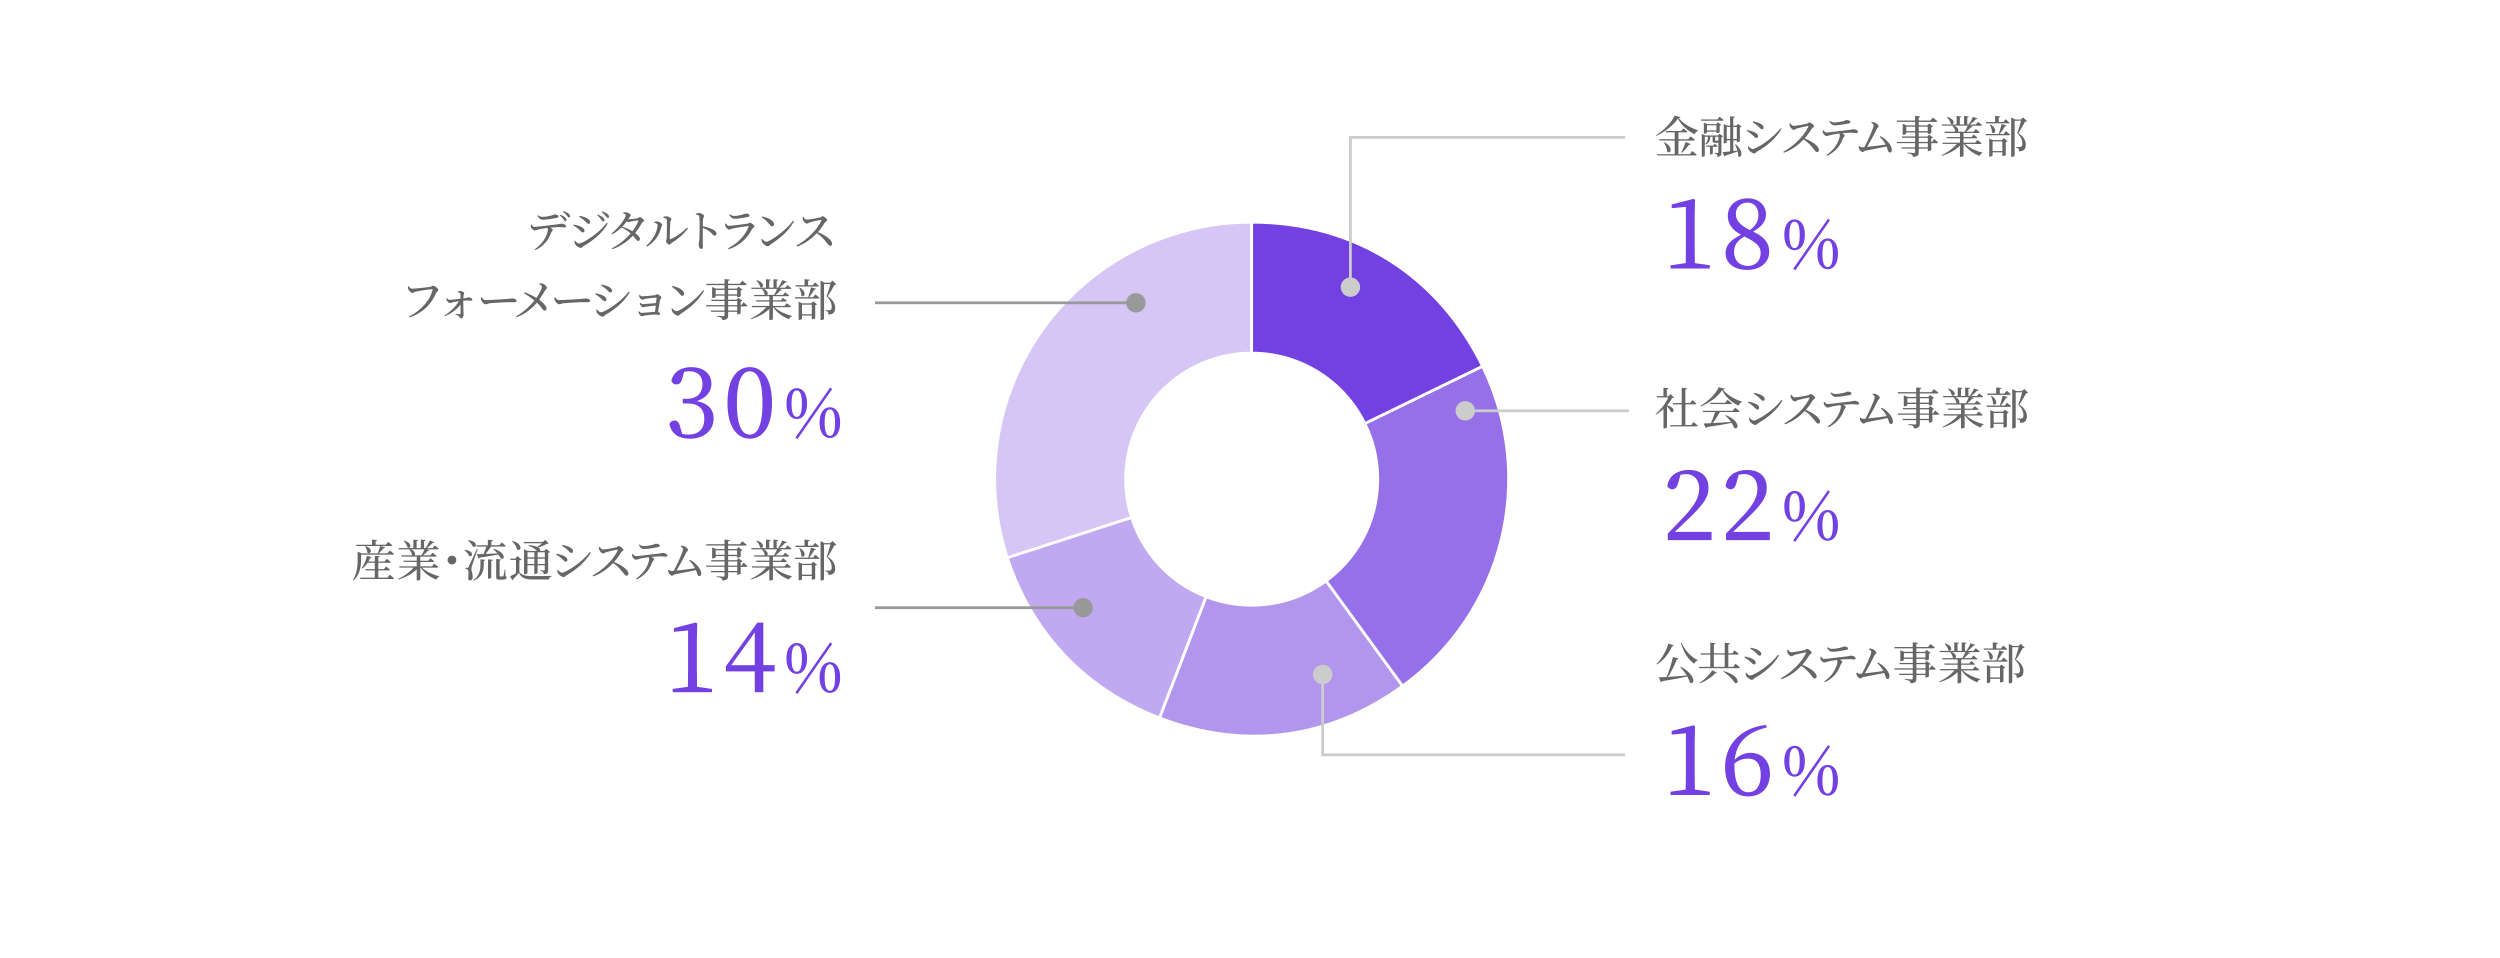 <?xml version="1.0" encoding="UTF-8"?>
<svg id="_レイヤー_2" data-name="レイヤー 2" xmlns="http://www.w3.org/2000/svg" viewBox="0 0 900 345">
  <defs>
    <style>
      .cls-1, .cls-2, .cls-3, .cls-4, .cls-5 {
        stroke: #fff;
      }

      .cls-1, .cls-2, .cls-3, .cls-4, .cls-5, .cls-6, .cls-7 {
        stroke-miterlimit: 10;
      }

      .cls-1, .cls-8 {
        fill: #7341e1;
      }

      .cls-2 {
        fill: #c0a9f1;
      }

      .cls-3 {
        fill: #d5c6f6;
      }

      .cls-4 {
        fill: #b296ee;
      }

      .cls-5 {
        fill: #9670e8;
      }

      .cls-6 {
        stroke: #999;
      }

      .cls-6, .cls-7 {
        fill: none;
      }

      .cls-7 {
        stroke: #ccc;
      }

      .cls-9 {
        fill: #ccc;
      }

      .cls-9, .cls-10, .cls-11, .cls-8, .cls-12 {
        stroke-width: 0px;
      }

      .cls-10 {
        fill: #666;
      }

      .cls-11 {
        fill: #999;
      }

      .cls-12 {
        fill: #fff;
      }
    </style>
  </defs>
  <g id="Object">
    <rect class="cls-12" width="900" height="345"/>
  </g>
  <g id="Text">
    <g>
      <path class="cls-8" d="M615.53,95.49v1.19h-14.14v-1.19l5.46-.77c.03-2.03.07-4.1.07-6.13v-14.14l-5.11.49v-1.33l7.88-2.03.53.39-.14,5.5v11.13c0,2.03.04,4.1.07,6.13l5.39.77Z"/>
      <path class="cls-8" d="M636.92,90.66c0,3.89-3.33,6.51-7.84,6.51s-7.88-2.14-7.88-6.09c0-2.84,1.96-4.8,5.57-6.55-3.33-1.79-4.76-4.1-4.76-6.76,0-3.96,3.18-6.37,7.17-6.37s6.58,2.45,6.58,5.88c0,1.89-1.08,4.13-4.62,6.09,3.92,1.93,5.78,3.92,5.78,7.28ZM633.84,91.05c0-2.27-1.44-3.78-5.88-5.92-2.49,1.58-3.71,2.98-3.71,5.57,0,3.05,2,5.04,4.93,5.04s4.66-1.96,4.66-4.69ZM629.99,82.82c2.21-1.72,3.04-3.26,3.04-5.43,0-2.49-1.43-4.48-3.92-4.48-2.24,0-4.2,1.54-4.2,4.03,0,2.07,1.05,3.96,5.08,5.88Z"/>
      <path class="cls-8" d="M649.76,84.55c0,3.92-1.79,5.54-3.7,5.54s-3.72-1.62-3.72-5.54,1.81-5.59,3.72-5.59,3.7,1.64,3.7,5.59ZM646.06,89.31c.96,0,1.84-.91,1.84-4.75s-.88-4.75-1.84-4.75-1.89.86-1.89,4.75.91,4.75,1.89,4.75ZM645.55,96.76l12.52-18.04.74.56-12.52,18.06-.74-.59ZM661.67,91.39c0,3.92-1.79,5.54-3.7,5.54s-3.72-1.62-3.72-5.54,1.81-5.56,3.72-5.56,3.7,1.62,3.7,5.56ZM657.97,96.14c.96,0,1.86-.91,1.86-4.75s-.91-4.75-1.86-4.75-1.89.88-1.89,4.75.93,4.75,1.89,4.75Z"/>
    </g>
    <g>
      <path class="cls-10" d="M605.02,42.15c-.05.21-.26.29-.67.32,1.44,1.98,4.21,3.49,6.9,4.47l-.03.26c-.59.13-1.02.66-1.15,1.14-2.51-1.28-4.9-3.31-6.02-5.65-1.55,2.3-4.79,4.9-7.83,6.23l-.11-.21c2.69-1.58,5.89-4.82,6.72-7.08l2.19.53ZM609.2,54.36s1.02.78,1.65,1.36c-.05.18-.21.24-.43.24h-13.75l-.13-.45h6.35v-4.91h-5.46l-.13-.48h5.59v-2.48h-3.12l-.11-.48h5.57l.8-.94s.88.66,1.46,1.17c-.05.18-.21.26-.43.26h-2.83v2.48h3.54l.85-1.04s.96.72,1.55,1.26c-.05.18-.21.26-.43.26h-5.51v4.91h4.08l.9-1.15ZM599.21,51.23c3.51,1.87,2.13,4.5.96,3.33-.03-1.06-.61-2.35-1.15-3.23l.19-.1ZM605.29,54.84c.48-.9,1.07-2.37,1.54-3.7l1.82.72c-.06.18-.27.3-.61.27-.75,1.04-1.71,2.14-2.53,2.85l-.22-.14Z"/>
      <path class="cls-10" d="M619.04,41.99s.91.72,1.46,1.23c-.03.16-.19.24-.42.24h-7.65l-.11-.45h5.92l.8-1.02ZM620.3,49.11c-.1.11-.32.22-.59.27v5.55c0,.91-.14,1.41-1.41,1.55-.03-.35-.08-.66-.22-.83-.14-.19-.42-.32-.88-.4v-.24s.93.06,1.15.06c.21,0,.27-.08.27-.27v-3.43c-.19.02-.42.03-.71.03h-.56c-.69,0-.82-.24-.82-.78v-1.39h-.78c-.08,1.17-.37,2.13-1.68,2.8l-.21-.24c.85-.7.96-1.57.99-2.56h-1.12v6.87c0,.08-.37.35-.91.35h-.18v-8.23l1.28.54h4.55l.5-.64,1.33.98ZM617.91,47.93v-.53h-3.41v.42c0,.08-.37.3-.94.3h-.18v-4l1.3.56h3.19l.58-.66,1.2.91c-.1.11-.26.19-.56.26v2.43c0,.06-.42.3-.98.3h-.19ZM616.62,52.86v2.43c0,.06-.34.29-.88.29h-.16v-2.72h-1.3l-.13-.45h2.62l.53-.7s.62.51,1.01.91c-.05.16-.19.24-.4.24h-1.3ZM617.91,46.94v-1.81h-3.41v1.81h3.41ZM618.35,50.63s.13-.02.18-.02c.03,0,.06,0,.1-.02v-1.36h-1.17v1.18c0,.16.03.21.18.21h.72ZM625.25,51.21v-.7h-1.26v3.86l1.46-.18c-.22-.78-.53-1.55-.82-2.16l.22-.08c3.17,2.66,1.98,5.39.88,4.23.02-.51-.06-1.09-.21-1.65-1.02.38-2.43.88-4.32,1.47-.08.21-.22.32-.4.37l-.67-1.6c.56-.03,1.55-.14,2.72-.27v-3.99h-1.22v.75c0,.1-.37.37-.91.37h-.18v-6.93l1.28.53h1.01v-3.38l1.73.18c-.03.22-.19.38-.59.45v2.75h1.12l.59-.62,1.28.98c-.1.11-.32.24-.61.29v4.99c-.02.11-.58.35-.94.35h-.16ZM621.63,50.04h1.25v-4.35h-1.25v4.35ZM625.25,50.04v-4.35h-1.31v4.35h1.31Z"/>
      <path class="cls-10" d="M628.85,47.16l.14-.34c.77.16,1.38.3,2.14.58,1.02.37,1.76.96,1.76,1.68,0,.29-.18.59-.58.59-.58,0-.85-.61-1.65-1.25-.64-.54-1.2-.93-1.82-1.26ZM640.95,46.2l.34.22c-1.76,3.22-5.2,6.16-8.74,8.15-.37.22-.54.67-1.01.67-.56,0-1.58-.69-1.97-1.26-.21-.3-.34-.93-.35-1.22l.24-.14c.4.48.91,1.04,1.47,1.04,1.31,0,7.17-3.65,10.02-7.46ZM630.96,44.01l.16-.35c.58.13,1.31.3,2.08.59,1.09.46,1.71.99,1.71,1.68,0,.34-.24.62-.58.62-.53,0-.83-.64-1.68-1.34-.58-.5-1.22-.94-1.7-1.2Z"/>
      <path class="cls-10" d="M644.5,44.36c.29.4.62.94,1.17.94.94,0,4-.56,4.85-.77.35-.1.56-.45.83-.45.53,0,1.7.94,1.7,1.36,0,.35-.56.51-.77.82-.53.83-1.46,2.29-2.59,3.55,2.61,1.06,5.14,2.75,5.14,4.23,0,.35-.22.7-.66.7-.5,0-.78-.5-1.54-1.42-.98-1.2-1.87-2.21-3.33-3.1-1.49,1.55-3.81,3.59-7.11,4.79l-.22-.37c3.76-1.95,7.59-5.81,9.03-9.04.08-.22-.02-.27-.19-.24-.99.14-3.17.69-4.02.93-.51.14-.61.46-1.02.46-.53,0-1.2-.77-1.39-1.22-.1-.24-.18-.61-.19-1.04l.32-.13Z"/>
      <path class="cls-10" d="M656.41,46.9c.34.42.64.8,1.07.8,1.09,0,5.35-.64,8.05-.9,1.12-.11,1.39-.29,1.62-.29.75,0,1.71.4,1.71.91,0,.34-.13.48-.51.48-.29,0-.96-.13-1.78-.13-.7,0-1.97.05-3.33.18.46.27.85.58.85.86,0,.34-.38.43-.61.99-.64,1.73-1.83,4.34-5.59,6.27l-.3-.32c3.75-2.48,4.74-6.1,4.74-7.07,0-.21-.06-.42-.22-.62-1.26.18-2.64.43-3.14.56-.51.14-.98.35-1.38.37-.42.02-1.17-.66-1.33-1.14-.1-.22-.11-.51-.11-.86l.26-.1ZM658.77,43.5c.62.43,1.09.58,1.62.58,1.02,0,2.16-.22,2.93-.4.91-.21,1.12-.46,1.42-.46.78,0,1.38.27,1.38.74,0,.26-.18.42-.69.51-1.25.26-3.6.66-4.99.66-.86,0-1.33-.51-1.87-1.42l.21-.19Z"/>
      <path class="cls-10" d="M676.99,49c1.99,1.06,4.08,3.19,4.08,5.03,0,.54-.34.88-.75.88-.62,0-.59-.7-1.17-2.16-2.32.53-6.24,1.17-7.6,1.49-.34.06-.7.5-.99.5-.51,0-1.26-.85-1.38-1.39-.05-.24-.05-.42-.02-.64l.21-.11c.37.29.66.43.94.43.14,0,.45-.02.86-.05,1.18-2.16,3.33-6.93,3.33-7.76,0-.37-.29-.67-.82-1.04l.1-.26c.32.02.72.05,1.02.16.74.22,1.54.98,1.54,1.39,0,.3-.43.46-.64.86-.75,1.5-2.37,4.63-3.52,6.55,1.97-.21,4.95-.56,6.64-.85-.5-.98-1.2-1.89-2.1-2.75l.26-.27Z"/>
      <path class="cls-10" d="M696.31,50.04s.88.75,1.39,1.25c-.05.18-.21.26-.42.26h-2.02v2.45c-.02.11-.64.4-1.07.4h-.18v-.9h-3.27v1.28c0,.96-.22,1.55-2.05,1.71-.06-.38-.18-.66-.45-.85-.29-.21-.74-.37-1.62-.46v-.26s2,.14,2.38.14c.34,0,.43-.1.43-.35v-1.22h-4.8l-.13-.46h4.93v-1.49h-6.51l-.14-.45h6.66v-1.49h-4.69l-.14-.46h4.83v-1.47h-3.2v.46c0,.11-.56.38-1.09.38h-.18v-3.95l1.38.58h3.09v-1.26h-6.5l-.13-.48h6.63v-1.7l1.87.21c-.03.22-.19.38-.58.43v1.06h4.21l.88-1.07s1.01.75,1.62,1.3c-.05.18-.19.26-.42.26h-6.29v1.26h3.07l.66-.7,1.44,1.07c-.11.11-.34.24-.64.3v2.05c-.02.1-.67.37-1.09.37h-.21v-.56h-3.23v1.47h3.11l.64-.7,1.41,1.07c-.11.11-.34.24-.64.3v1.28h.29l.75-1.06ZM689.46,47.21v-1.6h-3.2v1.6h3.2ZM690.75,45.61v1.6h3.23v-1.6h-3.23ZM690.75,51.1h3.27v-1.49h-3.27v1.49ZM694.02,51.55h-3.27v1.49h3.27v-1.49Z"/>
      <path class="cls-10" d="M707.44,51.82c1.5,1.46,4.1,2.62,6.28,3.14l-.03.18c-.46.08-.86.46-1.01,1.02-2.22-.83-4.4-2.37-5.7-4.34h-.11v4.31c-.02.08-.42.35-1.09.35h-.21v-4.03c-1.6,1.6-3.94,2.87-6.5,3.68l-.14-.24c2.19-1.01,4.23-2.51,5.54-4.07h-5.09l-.14-.46h6.34v-1.57h-4.66l-.13-.45h4.79v-1.47h-5.43l-.14-.46h3.97l-.08-.06c-.06-.7-.54-1.55-1.02-2.1h-3.7l-.11-.45h5.31v-3.06l1.67.16c-.03.21-.16.35-.51.4v2.5h1.52v-3.06l1.66.16c-.03.21-.14.35-.5.42v2.48h.53c.54-.77,1.15-1.9,1.5-2.74l1.7.61c-.1.18-.29.29-.62.24-.54.58-1.34,1.33-2.13,1.89h2.1l.78-.96s.91.67,1.47,1.15c-.05.18-.19.26-.42.26h-3.95l.98.3c-.06.19-.27.3-.62.29-.42.48-1.04,1.07-1.68,1.57h2.62l.8-.96s.88.67,1.44,1.17c-.05.18-.21.26-.42.26h-5.43v1.47h2.88l.74-.91s.85.64,1.38,1.12c-.05.16-.18.24-.42.24h-4.58v1.57h4.19l.82-.99s.91.7,1.5,1.2c-.05.18-.21.26-.43.26h-5.51ZM701.06,42.1c3.31.96,2.3,3.3,1.18,2.43-.11-.8-.75-1.74-1.36-2.3l.18-.13ZM703.51,45.24c1.63.7,1.71,1.78,1.26,2.16h2.53c.38-.64.8-1.47,1.07-2.16h-4.87Z"/>
      <path class="cls-10" d="M722.15,47.21s.91.72,1.47,1.23c-.05.18-.19.26-.42.26h-8.34l-.13-.46h4.83c.35-1.06.77-2.53,1.01-3.59l1.84.53c-.06.19-.27.32-.61.3-.46.8-1.17,1.87-1.86,2.75h1.39l.8-1.02ZM714.94,43.93h3.3v-2.19l1.86.18c-.03.22-.18.38-.58.43v1.58h1.68l.8-1.01s.9.7,1.44,1.22c-.05.18-.21.26-.43.26h-7.96l-.11-.46ZM721.31,49.71l1.44,1.1c-.1.13-.35.26-.67.32v4.69c-.02.1-.64.34-1.04.34h-.19v-1.31h-3.52v1.17c0,.11-.51.4-1.02.4h-.19v-6.55l1.3.58h3.28l.62-.74ZM716.53,44.76c2.87,1.7,1.58,3.92.58,2.91,0-.94-.4-2.08-.78-2.85l.21-.06ZM720.85,54.38v-3.47h-3.52v3.47h3.52ZM729.72,43.64c-.13.14-.35.19-.72.19-.58,1.07-1.63,3.01-2.42,4.07,1.97,1.28,2.71,2.78,2.71,4.11,0,1.6-.62,2.42-2.43,2.48,0-.38-.06-.85-.22-1.02-.14-.13-.51-.24-.94-.3v-.24h1.46c.18,0,.27-.02.42-.1.29-.14.46-.48.46-1.14,0-1.22-.51-2.5-1.84-3.75.4-1.09,1.04-3.11,1.39-4.47h-2.32v12.58c0,.11-.42.43-1.04.43h-.21v-14.2l1.46.74h2.06l.77-.77,1.42,1.38Z"/>
    </g>
    <g>
      <path class="cls-8" d="M616.16,191.47v2.98h-15.75v-2.38c2.1-2.1,4.13-4.31,5.81-6.06,3.89-4.06,5.5-7.04,5.5-10.12s-1.82-5.22-4.69-5.22c-.56,0-1.29.07-2.07.25l-.77,2.8c-.46,1.75-1.12,2.42-2.1,2.42-.81,0-1.47-.42-1.86-1.15.53-3.92,3.89-5.81,7.7-5.81,4.94,0,7.14,2.7,7.14,6.55,0,3.29-1.79,5.92-7.67,11.48-1.08,1.05-2.73,2.62-4.48,4.27h13.23Z"/>
      <path class="cls-8" d="M637.13,191.47v2.98h-15.75v-2.38c2.1-2.1,4.13-4.31,5.81-6.06,3.89-4.06,5.5-7.04,5.5-10.12s-1.82-5.22-4.69-5.22c-.56,0-1.29.07-2.07.25l-.77,2.8c-.46,1.75-1.12,2.42-2.1,2.42-.81,0-1.47-.42-1.86-1.15.53-3.92,3.89-5.81,7.7-5.81,4.94,0,7.14,2.7,7.14,6.55,0,3.29-1.79,5.92-7.67,11.48-1.08,1.05-2.73,2.62-4.48,4.27h13.23Z"/>
      <path class="cls-8" d="M649.76,182.31c0,3.92-1.79,5.54-3.7,5.54s-3.72-1.62-3.72-5.54,1.81-5.59,3.72-5.59,3.7,1.64,3.7,5.59ZM646.06,187.07c.96,0,1.84-.91,1.84-4.75s-.88-4.75-1.84-4.75-1.89.86-1.89,4.75.91,4.75,1.89,4.75ZM645.55,194.52l12.52-18.04.74.56-12.52,18.06-.74-.59ZM661.67,189.15c0,3.92-1.79,5.54-3.7,5.54s-3.72-1.62-3.72-5.54,1.81-5.56,3.72-5.56,3.7,1.62,3.7,5.56ZM657.97,193.9c.96,0,1.86-.91,1.86-4.75s-.91-4.75-1.86-4.75-1.89.88-1.89,4.75.93,4.75,1.89,4.75Z"/>
    </g>
    <g>
      <path class="cls-10" d="M602.68,143.12c-.14.11-.35.16-.72.18-.42.86-1.02,1.74-1.76,2.59,3.2.9,2.45,3.03,1.31,2.34-.21-.62-.82-1.38-1.39-1.94v7.51c0,.11-.42.43-1.04.43h-.22v-6.96c-.83.77-1.74,1.44-2.69,1.97l-.19-.19c1.94-1.52,3.76-3.92,4.61-5.97h-4.07l-.14-.48h2.46v-3.04l1.81.18c-.03.22-.18.38-.59.45v2.42h.61l.78-.74,1.23,1.26ZM609.66,151.93s.96.77,1.52,1.31c-.05.18-.21.26-.42.26h-9.43l-.11-.46h4.19v-7.46h-3.06l-.13-.48h3.19v-5.51l1.9.19c-.03.24-.18.4-.58.46v4.85h1.7l.8-1.06s.93.74,1.49,1.28c-.03.18-.19.26-.42.26h-3.57v7.46h2.1l.82-1.1Z"/>
      <path class="cls-10" d="M620.97,139.94c-.06.19-.27.29-.7.32,1.42,1.89,4.21,3.49,6.8,4.32l-.03.24c-.61.16-1.04.72-1.17,1.23-2.53-1.18-4.82-3.31-5.87-5.6-1.46,2.24-4.67,4.66-7.76,5.87l-.13-.22c2.74-1.47,5.81-4.53,6.59-6.71l2.27.54ZM624.65,146.76s1.01.75,1.65,1.31c-.05.18-.22.26-.45.26h-6.69c-.72,1.31-1.7,2.87-2.56,3.97,1.84-.1,4.13-.24,6.56-.4-.61-.86-1.34-1.7-2.02-2.32l.18-.13c5.47,2.18,4.54,5.68,2.94,4.56-.18-.56-.48-1.17-.88-1.76-2.11.42-4.95.9-8.87,1.49-.1.19-.27.3-.43.34l-.78-1.63c.64-.02,1.54-.05,2.62-.11.54-1.15,1.15-2.79,1.5-4h-4.35l-.14-.46h10.8l.91-1.1ZM621.93,143.94s.96.72,1.57,1.26c-.03.18-.21.26-.43.26h-7.35l-.11-.46h5.46l.86-1.06Z"/>
      <path class="cls-10" d="M629.25,144.92l.14-.34c.77.16,1.38.3,2.14.58,1.02.37,1.76.96,1.76,1.68,0,.29-.18.59-.58.59-.58,0-.85-.61-1.65-1.25-.64-.54-1.2-.93-1.82-1.26ZM641.35,143.96l.34.22c-1.76,3.22-5.2,6.16-8.74,8.15-.37.22-.54.67-1.01.67-.56,0-1.58-.69-1.97-1.26-.21-.3-.34-.93-.35-1.22l.24-.14c.4.48.91,1.04,1.47,1.04,1.31,0,7.17-3.65,10.02-7.46ZM631.36,141.76l.16-.35c.58.13,1.31.3,2.08.59,1.09.46,1.71.99,1.71,1.68,0,.34-.24.62-.58.62-.53,0-.83-.64-1.68-1.34-.58-.5-1.22-.94-1.7-1.2Z"/>
      <path class="cls-10" d="M644.9,142.12c.29.4.62.94,1.17.94.94,0,4-.56,4.85-.77.35-.1.56-.45.83-.45.53,0,1.7.94,1.7,1.36,0,.35-.56.51-.77.82-.53.83-1.46,2.29-2.59,3.55,2.61,1.06,5.14,2.75,5.14,4.23,0,.35-.22.7-.66.7-.5,0-.78-.5-1.54-1.42-.98-1.2-1.87-2.21-3.33-3.1-1.49,1.55-3.81,3.58-7.11,4.79l-.22-.37c3.76-1.95,7.59-5.81,9.03-9.04.08-.22-.02-.27-.19-.24-.99.14-3.17.69-4.02.93-.51.14-.61.46-1.02.46-.53,0-1.2-.77-1.39-1.22-.1-.24-.18-.61-.19-1.04l.32-.13Z"/>
      <path class="cls-10" d="M656.8,144.66c.34.42.64.8,1.07.8,1.09,0,5.35-.64,8.05-.9,1.12-.11,1.39-.29,1.62-.29.75,0,1.71.4,1.71.91,0,.34-.13.48-.51.48-.29,0-.96-.13-1.78-.13-.7,0-1.97.05-3.33.18.46.27.85.58.85.86,0,.34-.38.43-.61.99-.64,1.73-1.83,4.34-5.59,6.27l-.3-.32c3.75-2.48,4.74-6.1,4.74-7.07,0-.21-.06-.42-.22-.62-1.26.18-2.64.43-3.14.56-.51.14-.98.35-1.38.37-.42.02-1.17-.66-1.33-1.14-.1-.22-.11-.51-.11-.86l.26-.1ZM659.17,141.25c.62.43,1.09.58,1.62.58,1.02,0,2.16-.22,2.93-.4.91-.21,1.12-.46,1.42-.46.78,0,1.38.27,1.38.74,0,.26-.18.42-.69.51-1.25.26-3.6.66-4.99.66-.86,0-1.33-.51-1.87-1.42l.21-.19Z"/>
      <path class="cls-10" d="M677.39,146.76c1.99,1.06,4.08,3.19,4.08,5.03,0,.54-.34.88-.75.88-.62,0-.59-.7-1.17-2.16-2.32.53-6.24,1.17-7.6,1.49-.34.06-.7.5-.99.5-.51,0-1.26-.85-1.38-1.39-.05-.24-.05-.42-.02-.64l.21-.11c.37.29.66.43.94.43.14,0,.45-.02.86-.05,1.18-2.16,3.33-6.93,3.33-7.76,0-.37-.29-.67-.82-1.04l.1-.26c.32.02.72.05,1.02.16.74.22,1.54.98,1.54,1.39,0,.3-.43.46-.64.86-.75,1.5-2.37,4.63-3.52,6.55,1.97-.21,4.95-.56,6.64-.85-.5-.98-1.2-1.89-2.1-2.75l.26-.27Z"/>
      <path class="cls-10" d="M696.7,147.8s.88.75,1.39,1.25c-.05.18-.21.26-.42.26h-2.02v2.45c-.02.11-.64.4-1.07.4h-.18v-.9h-3.27v1.28c0,.96-.22,1.55-2.05,1.71-.06-.38-.18-.66-.45-.85-.29-.21-.74-.37-1.62-.46v-.26s2,.14,2.38.14c.34,0,.43-.1.43-.35v-1.22h-4.8l-.13-.46h4.93v-1.49h-6.51l-.14-.45h6.66v-1.49h-4.69l-.14-.46h4.83v-1.47h-3.2v.46c0,.11-.56.38-1.09.38h-.18v-3.95l1.38.58h3.09v-1.26h-6.5l-.13-.48h6.63v-1.7l1.87.21c-.03.22-.19.38-.58.43v1.06h4.21l.88-1.07s1.01.75,1.62,1.3c-.05.18-.19.26-.42.26h-6.29v1.26h3.07l.66-.7,1.44,1.07c-.11.11-.34.24-.64.3v2.05c-.02.1-.67.37-1.09.37h-.21v-.56h-3.23v1.47h3.11l.64-.7,1.41,1.07c-.11.11-.34.24-.64.3v1.28h.29l.75-1.06ZM689.85,144.97v-1.6h-3.2v1.6h3.2ZM691.15,143.37v1.6h3.23v-1.6h-3.23ZM691.15,148.86h3.27v-1.49h-3.27v1.49ZM694.41,149.3h-3.27v1.49h3.27v-1.49Z"/>
      <path class="cls-10" d="M707.84,149.58c1.5,1.46,4.1,2.62,6.28,3.14l-.03.18c-.46.08-.86.46-1.01,1.02-2.22-.83-4.4-2.37-5.7-4.34h-.11v4.31c-.02.08-.42.35-1.09.35h-.21v-4.03c-1.6,1.6-3.94,2.87-6.5,3.68l-.14-.24c2.19-1.01,4.23-2.51,5.54-4.07h-5.09l-.14-.46h6.34v-1.57h-4.66l-.13-.45h4.79v-1.47h-5.43l-.14-.46h3.97l-.08-.06c-.06-.7-.54-1.55-1.02-2.1h-3.7l-.11-.45h5.31v-3.06l1.67.16c-.03.21-.16.35-.51.4v2.5h1.52v-3.06l1.66.16c-.03.21-.14.35-.5.42v2.48h.53c.54-.77,1.15-1.9,1.5-2.74l1.7.61c-.1.18-.29.29-.62.24-.54.58-1.34,1.33-2.13,1.89h2.1l.78-.96s.91.67,1.47,1.15c-.05.18-.19.26-.42.26h-3.95l.98.3c-.06.19-.27.3-.62.29-.42.48-1.04,1.07-1.68,1.57h2.62l.8-.96s.88.67,1.44,1.17c-.05.18-.21.26-.42.26h-5.43v1.47h2.88l.74-.91s.85.64,1.38,1.12c-.05.16-.18.24-.42.24h-4.58v1.57h4.19l.82-.99s.91.7,1.5,1.2c-.05.18-.21.26-.43.26h-5.51ZM701.45,139.86c3.31.96,2.3,3.3,1.18,2.43-.11-.8-.75-1.75-1.36-2.3l.18-.13ZM703.9,143c1.63.7,1.71,1.78,1.26,2.16h2.53c.38-.64.8-1.47,1.07-2.16h-4.87Z"/>
      <path class="cls-10" d="M722.54,144.97s.91.72,1.47,1.23c-.05.18-.19.26-.42.26h-8.34l-.13-.46h4.83c.35-1.06.77-2.53,1.01-3.58l1.84.53c-.06.19-.27.32-.61.3-.46.8-1.17,1.87-1.86,2.75h1.39l.8-1.02ZM715.34,141.68h3.3v-2.19l1.86.18c-.03.22-.18.38-.58.43v1.58h1.68l.8-1.01s.9.7,1.44,1.22c-.05.18-.21.26-.43.26h-7.96l-.11-.46ZM721.71,147.46l1.44,1.1c-.1.13-.35.26-.67.32v4.69c-.02.1-.64.34-1.04.34h-.19v-1.31h-3.52v1.17c0,.11-.51.4-1.02.4h-.19v-6.55l1.3.58h3.28l.62-.74ZM716.92,142.52c2.87,1.7,1.58,3.92.58,2.91,0-.95-.4-2.08-.78-2.85l.21-.06ZM721.24,152.14v-3.47h-3.52v3.47h3.52ZM730.11,141.4c-.13.14-.35.19-.72.19-.58,1.07-1.63,3.01-2.42,4.07,1.97,1.28,2.71,2.79,2.71,4.11,0,1.6-.62,2.42-2.43,2.48,0-.38-.06-.85-.22-1.02-.14-.13-.51-.24-.94-.3v-.24h1.46c.18,0,.27-.02.42-.1.29-.14.46-.48.46-1.14,0-1.22-.51-2.5-1.84-3.75.4-1.09,1.04-3.11,1.39-4.47h-2.32v12.58c0,.11-.42.43-1.04.43h-.21v-14.2l1.46.74h2.06l.77-.77,1.42,1.38Z"/>
    </g>
    <g>
      <path class="cls-8" d="M615.53,285.01v1.19h-14.14v-1.19l5.46-.77c.03-2.03.07-4.1.07-6.13v-14.14l-5.11.49v-1.33l7.88-2.03.53.39-.14,5.5v11.13c0,2.03.04,4.1.07,6.13l5.39.77Z"/>
      <path class="cls-8" d="M636.01,261.91c-7.32,1.75-10.92,5.6-11.52,11.59,1.61-1.61,3.61-2.48,5.71-2.48,4.17,0,6.97,2.94,6.97,7.53,0,5.22-3.22,8.16-7.84,8.16-5.11,0-8.3-3.96-8.3-10.71,0-7.56,5.29-13.97,14.77-15.05l.21.98ZM624.38,275.45c0,6.58,1.89,9.77,5.04,9.77,2.63,0,4.45-2.07,4.45-6.27s-1.82-5.85-4.55-5.85c-1.65,0-3.43.46-4.94,1.79v.56Z"/>
      <path class="cls-8" d="M649.76,274.07c0,3.92-1.79,5.54-3.7,5.54s-3.72-1.62-3.72-5.54,1.81-5.59,3.72-5.59,3.7,1.64,3.7,5.59ZM646.06,278.82c.96,0,1.84-.91,1.84-4.75s-.88-4.75-1.84-4.75-1.89.86-1.89,4.75.91,4.75,1.89,4.75ZM645.55,286.27l12.52-18.04.74.56-12.52,18.06-.74-.59ZM661.67,280.91c0,3.92-1.79,5.54-3.7,5.54s-3.72-1.62-3.72-5.54,1.81-5.56,3.72-5.56,3.7,1.62,3.7,5.56ZM657.97,285.66c.96,0,1.86-.91,1.86-4.75s-.91-4.75-1.86-4.75-1.89.88-1.89,4.75.93,4.75,1.89,4.75Z"/>
    </g>
    <g>
      <path class="cls-10" d="M602.56,232.4c-.08.19-.29.32-.64.29-1.3,2.99-3.22,5.17-5.44,6.51l-.18-.16c1.73-1.62,3.42-4.34,4.34-7.38l1.92.74ZM605.08,240.02c5.88,3.12,4.9,6.93,3.25,5.65-.16-.66-.5-1.39-.91-2.13-2.21.5-5.09,1.07-9.09,1.71-.1.19-.26.3-.43.34l-.72-1.76c.67-.02,1.63-.05,2.8-.11.91-2.18,1.81-5.06,2.29-7.2l2,.51c-.06.19-.26.35-.62.35-.67,1.82-1.86,4.32-3.17,6.31,1.92-.11,4.29-.29,6.74-.5-.69-1.12-1.57-2.21-2.34-3.04l.21-.13ZM605.39,231.39c1.14,2.8,3.52,5.19,5.78,6.27l-.05.18c-.53.08-.98.5-1.18,1.14-2.16-1.52-3.86-4.13-4.79-7.49l.24-.1Z"/>
      <path class="cls-10" d="M624.77,238.95s1.02.77,1.62,1.33c-.05.18-.21.26-.43.26h-14.2l-.13-.46h4.07v-4.43h-3.42l-.14-.46h3.57v-3.81l1.87.19c-.05.22-.18.38-.59.45v3.17h3.91v-3.81l1.89.19c-.05.22-.19.38-.59.45v3.17h1.42l.82-1.06s.93.72,1.5,1.26c-.05.18-.21.26-.43.26h-3.31v4.43h1.73l.86-1.12ZM611.84,245.8c1.87-1.15,3.71-3.06,4.61-4.53l1.66.98c-.1.14-.24.21-.61.13-1.17,1.3-3.27,2.79-5.54,3.62l-.13-.19ZM616.98,240.07h3.91v-4.43h-3.91v4.43ZM620.54,241.59c6.1,1.71,5.57,5.04,3.95,4.21-.72-1.34-2.66-3.07-4.1-4.05l.14-.16Z"/>
      <path class="cls-10" d="M628.01,236.68l.14-.34c.77.16,1.38.3,2.14.58,1.02.37,1.76.96,1.76,1.68,0,.29-.18.59-.58.59-.58,0-.85-.61-1.65-1.25-.64-.54-1.2-.93-1.82-1.26ZM640.11,235.72l.34.22c-1.76,3.22-5.2,6.16-8.74,8.15-.37.22-.54.67-1.01.67-.56,0-1.58-.69-1.97-1.26-.21-.3-.34-.93-.35-1.22l.24-.14c.4.48.91,1.04,1.47,1.04,1.31,0,7.17-3.65,10.02-7.46ZM630.12,233.52l.16-.35c.58.13,1.31.3,2.08.59,1.09.46,1.71.99,1.71,1.68,0,.34-.24.62-.58.62-.53,0-.83-.64-1.68-1.34-.58-.5-1.22-.94-1.7-1.2Z"/>
      <path class="cls-10" d="M643.66,233.87c.29.4.62.94,1.17.94.94,0,4-.56,4.85-.77.35-.1.56-.45.83-.45.53,0,1.7.94,1.7,1.36,0,.35-.56.51-.77.82-.53.83-1.46,2.29-2.59,3.55,2.61,1.06,5.14,2.75,5.14,4.23,0,.35-.22.7-.66.7-.5,0-.78-.5-1.54-1.42-.98-1.2-1.87-2.21-3.33-3.1-1.49,1.55-3.81,3.59-7.11,4.79l-.22-.37c3.76-1.95,7.59-5.81,9.03-9.04.08-.22-.02-.27-.19-.24-.99.14-3.17.69-4.02.93-.51.14-.61.46-1.02.46-.53,0-1.2-.77-1.39-1.22-.1-.24-.18-.61-.19-1.04l.32-.13Z"/>
      <path class="cls-10" d="M655.56,236.42c.34.42.64.8,1.07.8,1.09,0,5.35-.64,8.05-.9,1.12-.11,1.39-.29,1.62-.29.75,0,1.71.4,1.71.91,0,.34-.13.48-.51.48-.29,0-.96-.13-1.78-.13-.7,0-1.97.05-3.33.18.46.27.85.58.85.86,0,.34-.38.43-.61.99-.64,1.73-1.82,4.34-5.59,6.27l-.3-.32c3.75-2.48,4.74-6.1,4.74-7.07,0-.21-.06-.42-.22-.62-1.26.18-2.64.43-3.14.56-.51.14-.98.35-1.38.37-.42.02-1.17-.66-1.33-1.14-.1-.22-.11-.51-.11-.86l.26-.1ZM657.93,233.01c.62.43,1.09.58,1.62.58,1.02,0,2.16-.22,2.93-.4.91-.21,1.12-.46,1.42-.46.78,0,1.38.27,1.38.74,0,.26-.18.42-.69.51-1.25.26-3.6.66-4.99.66-.86,0-1.33-.51-1.87-1.42l.21-.19Z"/>
      <path class="cls-10" d="M676.15,238.52c1.99,1.06,4.08,3.19,4.08,5.03,0,.54-.34.88-.75.88-.62,0-.59-.7-1.17-2.16-2.32.53-6.24,1.17-7.6,1.49-.34.06-.7.5-.99.5-.51,0-1.26-.85-1.38-1.39-.05-.24-.05-.42-.02-.64l.21-.11c.37.29.66.43.94.43.14,0,.45-.02.86-.05,1.18-2.16,3.33-6.93,3.33-7.76,0-.37-.29-.67-.82-1.04l.1-.26c.32.02.72.05,1.02.16.74.22,1.54.98,1.54,1.39,0,.3-.43.46-.64.86-.75,1.5-2.37,4.63-3.52,6.55,1.97-.21,4.95-.56,6.64-.85-.5-.98-1.2-1.89-2.1-2.75l.26-.27Z"/>
      <path class="cls-10" d="M695.46,239.56s.88.75,1.39,1.25c-.05.18-.21.26-.42.26h-2.02v2.45c-.02.11-.64.4-1.07.4h-.18v-.9h-3.27v1.28c0,.96-.22,1.55-2.05,1.71-.06-.38-.18-.66-.45-.85-.29-.21-.74-.37-1.62-.46v-.26s2,.14,2.38.14c.34,0,.43-.1.43-.35v-1.22h-4.8l-.13-.46h4.93v-1.49h-6.51l-.14-.45h6.66v-1.49h-4.69l-.14-.46h4.83v-1.47h-3.2v.46c0,.11-.56.38-1.09.38h-.18v-3.95l1.38.58h3.09v-1.26h-6.5l-.13-.48h6.63v-1.7l1.87.21c-.03.22-.19.38-.58.43v1.06h4.21l.88-1.07s1.01.75,1.62,1.3c-.05.18-.19.26-.42.26h-6.29v1.26h3.07l.66-.7,1.44,1.07c-.11.11-.34.24-.64.3v2.05c-.02.1-.67.37-1.09.37h-.21v-.56h-3.23v1.47h3.11l.64-.7,1.41,1.07c-.11.11-.34.24-.64.3v1.28h.29l.75-1.06ZM688.61,236.72v-1.6h-3.2v1.6h3.2ZM689.91,235.12v1.6h3.23v-1.6h-3.23ZM689.91,240.61h3.27v-1.49h-3.27v1.49ZM693.17,241.06h-3.27v1.49h3.27v-1.49Z"/>
      <path class="cls-10" d="M706.6,241.33c1.5,1.46,4.1,2.62,6.28,3.14l-.03.18c-.46.08-.86.46-1.01,1.02-2.22-.83-4.4-2.37-5.7-4.34h-.11v4.31c-.02.08-.42.35-1.09.35h-.21v-4.03c-1.6,1.6-3.94,2.87-6.5,3.68l-.14-.24c2.19-1.01,4.23-2.51,5.54-4.07h-5.09l-.14-.46h6.34v-1.57h-4.66l-.13-.45h4.79v-1.47h-5.43l-.14-.46h3.97l-.08-.06c-.06-.7-.54-1.55-1.02-2.1h-3.7l-.11-.45h5.31v-3.06l1.67.16c-.03.21-.16.35-.51.4v2.5h1.52v-3.06l1.66.16c-.03.21-.14.35-.5.42v2.48h.53c.54-.77,1.15-1.9,1.5-2.74l1.7.61c-.1.18-.29.29-.62.24-.54.58-1.34,1.33-2.13,1.89h2.1l.78-.96s.91.67,1.47,1.15c-.05.18-.19.26-.42.26h-3.95l.98.3c-.06.19-.27.3-.62.29-.42.48-1.04,1.07-1.68,1.57h2.62l.8-.96s.88.67,1.44,1.17c-.05.18-.21.26-.42.26h-5.43v1.47h2.88l.74-.91s.85.64,1.38,1.12c-.05.16-.18.24-.42.24h-4.58v1.57h4.19l.82-.99s.91.7,1.5,1.2c-.05.18-.21.26-.43.26h-5.51ZM700.21,231.62c3.31.96,2.3,3.3,1.18,2.43-.11-.8-.75-1.74-1.36-2.3l.18-.13ZM702.66,234.75c1.63.7,1.71,1.78,1.26,2.16h2.53c.38-.64.8-1.47,1.07-2.16h-4.87Z"/>
      <path class="cls-10" d="M721.3,236.72s.91.72,1.47,1.23c-.05.18-.19.26-.42.26h-8.34l-.13-.46h4.83c.35-1.06.77-2.53,1.01-3.59l1.84.53c-.06.19-.27.32-.61.3-.46.8-1.17,1.87-1.86,2.75h1.39l.8-1.02ZM714.1,233.44h3.3v-2.19l1.86.18c-.03.22-.18.38-.58.43v1.58h1.68l.8-1.01s.9.7,1.44,1.22c-.05.18-.21.26-.43.26h-7.96l-.11-.46ZM720.47,239.22l1.44,1.1c-.1.13-.35.26-.67.32v4.69c-.02.1-.64.34-1.04.34h-.19v-1.31h-3.52v1.17c0,.11-.51.4-1.02.4h-.19v-6.55l1.3.58h3.28l.62-.74ZM715.68,234.27c2.87,1.7,1.58,3.92.58,2.91,0-.94-.4-2.08-.78-2.85l.21-.06ZM720,243.89v-3.47h-3.52v3.47h3.52ZM728.87,233.15c-.13.14-.35.19-.72.19-.58,1.07-1.63,3.01-2.42,4.07,1.97,1.28,2.71,2.78,2.71,4.11,0,1.6-.62,2.42-2.43,2.48,0-.38-.06-.85-.22-1.02-.14-.13-.51-.24-.94-.3v-.24h1.46c.18,0,.27-.02.42-.1.29-.14.46-.48.46-1.14,0-1.22-.51-2.5-1.84-3.75.4-1.09,1.04-3.11,1.39-4.47h-2.32v12.58c0,.11-.42.43-1.04.43h-.21v-14.2l1.46.74h2.06l.77-.77,1.42,1.38Z"/>
    </g>
    <g>
      <path class="cls-8" d="M245.65,136.12c-.42,1.54-.94,2.28-2.17,2.28-.81,0-1.44-.35-1.79-1.29.7-3.36,3.64-4.94,7.18-4.94,4.45,0,7.25,2.45,7.25,5.99,0,2.84-1.89,5.15-5.29,6.23,4.17.77,6.09,3.12,6.09,6.27,0,4.24-3.47,7.28-8.58,7.28-3.82,0-6.65-1.61-7.35-5.32.42-.84,1.05-1.23,1.85-1.23,1.19,0,1.65.77,2.1,2.52l.63,2.27c.77.21,1.51.28,2.21.28,3.82,0,5.78-2.14,5.78-5.64s-2-5.57-5.95-5.57h-1.82v-1.68h1.51c3.43,0,5.6-1.89,5.6-5.32,0-2.94-1.75-4.59-4.76-4.59-.52,0-1.15.04-1.85.21l-.63,2.24Z"/>
      <path class="cls-8" d="M277.92,145.08c0,9.45-3.96,12.85-7.98,12.85s-8.05-3.4-8.05-12.85,3.92-12.92,8.05-12.92,7.98,3.5,7.98,12.92ZM269.94,156.46c2.35,0,4.55-2.38,4.55-11.38s-2.21-11.41-4.55-11.41-4.66,2.38-4.66,11.41,2.21,11.38,4.66,11.38Z"/>
      <path class="cls-8" d="M290.55,145.31c0,3.92-1.79,5.54-3.7,5.54s-3.73-1.62-3.73-5.54,1.81-5.59,3.73-5.59,3.7,1.64,3.7,5.59ZM286.85,150.07c.96,0,1.84-.91,1.84-4.75s-.88-4.75-1.84-4.75-1.89.86-1.89,4.75.91,4.75,1.89,4.75ZM286.34,157.52l12.52-18.04.73.56-12.52,18.06-.74-.59ZM302.46,152.15c0,3.92-1.79,5.54-3.7,5.54s-3.72-1.62-3.72-5.54,1.81-5.56,3.72-5.56,3.7,1.62,3.7,5.56ZM298.76,156.9c.96,0,1.86-.91,1.86-4.75s-.91-4.75-1.86-4.75-1.89.88-1.89,4.75.93,4.75,1.89,4.75Z"/>
    </g>
    <g>
      <path class="cls-10" d="M191.32,80.89c.34.42.64.8,1.07.8,1.09,0,5.35-.64,8.05-.9,1.12-.11,1.39-.29,1.62-.29.75,0,1.71.4,1.71.91,0,.34-.13.48-.51.48-.29,0-.96-.13-1.78-.13-.7,0-1.97.05-3.33.18.46.27.85.58.85.86,0,.34-.38.43-.61.99-.64,1.73-1.82,4.34-5.59,6.27l-.3-.32c3.75-2.48,4.74-6.1,4.74-7.08,0-.21-.06-.42-.22-.62-1.26.18-2.64.43-3.14.56-.51.14-.98.35-1.38.37-.42.02-1.17-.66-1.33-1.14-.1-.22-.11-.51-.11-.86l.26-.1ZM193.69,77.48c.62.43,1.09.58,1.62.58,1.02,0,2.16-.22,2.93-.4.91-.21,1.12-.46,1.42-.46.78,0,1.38.27,1.38.74,0,.26-.18.42-.69.51-1.25.26-3.6.66-4.99.66-.86,0-1.33-.51-1.87-1.42l.21-.19ZM201.65,77.27c.77.29,1.41.64,1.81,1.02.35.34.51.61.5.94,0,.26-.19.45-.43.43-.26,0-.4-.3-.7-.71-.32-.42-.7-.93-1.39-1.46l.22-.24ZM202.85,75.97c.8.29,1.36.58,1.76.88.42.32.59.64.59.99,0,.26-.14.46-.42.45-.29-.02-.43-.32-.75-.72-.34-.42-.7-.86-1.38-1.34l.19-.26Z"/>
      <path class="cls-10" d="M206.39,81.17l.14-.34c.77.16,1.38.3,2.15.58,1.02.37,1.76.96,1.76,1.68,0,.29-.18.59-.58.59-.58,0-.85-.61-1.65-1.25-.64-.54-1.2-.93-1.82-1.26ZM218.49,80.21l.34.22c-1.76,3.22-5.2,6.16-8.74,8.15-.37.22-.54.67-1.01.67-.56,0-1.58-.69-1.97-1.26-.21-.3-.34-.93-.35-1.22l.24-.14c.4.48.91,1.04,1.47,1.04,1.31,0,7.17-3.65,10.02-7.46ZM208.5,78.02l.16-.35c.58.13,1.31.3,2.08.59,1.09.46,1.71.99,1.71,1.68,0,.34-.24.62-.58.62-.53,0-.83-.64-1.68-1.34-.58-.5-1.22-.94-1.7-1.2ZM216.43,79.04c-.32-.43-.75-.98-1.46-1.55l.21-.26c.83.32,1.52.69,1.92,1.09.38.37.54.64.54.94,0,.29-.21.48-.48.48-.24,0-.42-.3-.74-.71ZM218.04,77.75c-.34-.4-.72-.83-1.46-1.41l.19-.26c.85.27,1.49.61,1.9.94.4.34.59.64.59.98,0,.29-.18.46-.43.46-.27,0-.46-.32-.8-.72Z"/>
      <path class="cls-10" d="M226.23,78.96c.7,0,2.77-.27,3.2-.38.43-.1.58-.42.88-.42.4,0,1.54.77,1.54,1.25,0,.34-.58.48-.78.86-.72,1.31-1.5,2.51-2.4,3.63.93.69,1.68,1.46,1.71,2.13,0,.43-.24.7-.64.7-.53.02-.78-.64-1.9-1.89-1.92,2.07-4.29,3.71-7.35,4.88l-.21-.34c2.62-1.31,4.98-3.28,6.74-5.36-.96-.86-2.06-1.55-3.31-2.14-.99.98-2.11,1.84-3.3,2.46l-.24-.32c2.46-1.87,5.12-5.54,5.12-6.5,0-.29-.42-.56-.96-.82l.08-.27c.29-.03.59-.05.99.02.77.11,1.68.64,1.68.96,0,.3-.22.43-.46.83-.14.24-.29.46-.45.7h.06ZM229.61,79.35c-.51.02-1.94.27-2.47.4-.34.1-.64.21-.9.21-.14,0-.37-.11-.59-.29-.5.66-1.04,1.31-1.63,1.92,1.22.43,2.61,1.02,3.65,1.65.96-1.23,1.68-2.48,2.11-3.63.08-.21,0-.27-.18-.26Z"/>
      <path class="cls-10" d="M235.57,80.17v-.32c.27-.08.64-.18,1.02-.16.61.03,1.82.7,1.82,1.23,0,.35-.3.51-.38.91-.54,2.53-2.1,5.15-5.14,6.95l-.26-.3c2.51-2.05,4.11-5.41,4.11-7.46,0-.5-.75-.72-1.18-.85ZM238.8,78.1c.43-.18.74-.24,1.1-.24.72,0,1.82.64,1.82,1.07,0,.37-.34.4-.4.91-.08.8-.21,4.87-.21,6.07,0,.21.11.27.29.19,2.16-.91,4.37-2.56,5.95-4.19l.32.26c-1.38,2.05-3.68,3.95-5.81,5.23-.37.22-.61.7-.96.7-.42,0-1.15-.9-1.15-1.25,0-.32.19-.43.24-1.07.06-.88.16-5.12.06-6.66-.02-.42-.45-.59-1.25-.7l-.02-.32Z"/>
      <path class="cls-10" d="M250.46,76.93c.43-.13.8-.27,1.14-.27.72,0,1.9.66,1.9,1.07,0,.37-.3.46-.37.99-.1.72-.13,1.81-.14,2.72,1.55.29,3.09.82,3.97,1.36.54.34.98.77.98,1.34,0,.37-.22.69-.64.69-.66,0-.82-.66-1.84-1.5-.66-.48-1.44-.91-2.46-1.33-.02,1.25-.02,3.73,0,5.35.02.74.05,1.23.05,1.49,0,.54-.16.77-.59.77-.62,0-.94-.86-.94-1.6,0-.37.14-.69.21-1.33.13-1.18.13-3.67.13-4.82,0-1.3,0-3.11-.11-3.89-.06-.51-.46-.64-1.25-.74l-.02-.3Z"/>
      <path class="cls-10" d="M260.98,80.58l.27-.14c.38.5.66.85,1.17.85.94,0,5.44-.58,6.58-.75.5-.08.66-.35.96-.35.53,0,1.62.9,1.62,1.36,0,.35-.66.54-.9,1.01-1.57,3.04-4.03,5.65-8.34,7.19l-.22-.37c3.67-1.89,6.21-4.75,7.36-7.73.06-.21.02-.29-.19-.27-1.17.11-4.59.66-5.67.91-.48.11-.74.4-1.09.4-.46,0-1.2-.75-1.36-1.17-.11-.29-.18-.59-.19-.93ZM269.12,78.12c-1.2.26-3.3.64-4.72.64-.86,0-1.34-.48-1.89-1.42l.22-.19c.62.43,1.09.59,1.6.59,1.06,0,1.89-.21,2.66-.4.91-.21,1.12-.45,1.44-.45.8,0,1.39.24,1.39.7,0,.26-.19.42-.7.53Z"/>
      <path class="cls-10" d="M285.5,79.43l.35.22c-1.9,3.44-4.87,6.08-8.42,8.34-.37.22-.56.66-.94.66-.7,0-1.71-.8-2.05-1.33-.16-.3-.3-.85-.32-1.17l.24-.16c.45.5.98,1.04,1.5,1.04,1.38,0,7.35-4.27,9.64-7.6ZM274.42,77.91c1.94.43,4.26,1.47,4.26,2.83,0,.43-.29.74-.69.74-.34,0-.59-.21-.99-.72-.77-.96-1.31-1.54-2.77-2.53l.19-.32Z"/>
      <path class="cls-10" d="M289.24,78.12c.29.4.62.94,1.17.94.94,0,4-.56,4.85-.77.35-.1.56-.45.83-.45.53,0,1.7.94,1.7,1.36,0,.35-.56.51-.77.82-.53.83-1.46,2.29-2.59,3.55,2.61,1.06,5.14,2.75,5.14,4.23,0,.35-.22.7-.66.7-.5,0-.78-.5-1.54-1.42-.98-1.2-1.87-2.21-3.33-3.1-1.49,1.55-3.81,3.58-7.11,4.79l-.22-.37c3.76-1.95,7.59-5.81,9.03-9.04.08-.22-.02-.27-.19-.24-.99.14-3.17.69-4.02.93-.51.14-.61.46-1.02.46-.53,0-1.2-.77-1.39-1.22-.1-.24-.18-.61-.19-1.04l.32-.13Z"/>
      <path class="cls-10" d="M148.37,103.93c1.01,0,5.81-.51,6.59-.69.48-.1.69-.38,1.01-.38.56,0,1.81.99,1.81,1.49,0,.4-.56.69-.8,1.2-1.74,3.97-4.63,6.98-9.49,8.74l-.22-.35c4.53-2.31,7.54-5.89,8.47-9.57.06-.21-.03-.26-.18-.26-.82,0-5.06.66-5.97.9-.42.1-.78.43-1.12.43-.54,0-1.33-.85-1.49-1.31-.08-.27-.11-.53-.14-.96l.29-.11c.3.4.67.88,1.25.88Z"/>
      <path class="cls-10" d="M164.74,104.99c.24-.1.61-.24.98-.24.67,0,1.41.5,1.41.75,0,.27-.19.32-.24.75-.06.35-.08.8-.1,1.18,1.66-.19,1.78-.42,1.95-.42.5,0,1.31.46,1.31.83,0,.24-.14.42-.4.42-.53,0-1.38-.13-2.88-.03,0,1.06.02,2.79.05,3.68.03.59.08,1.01.08,1.46,0,.66-.48,1.3-.91,1.3-.4,0-.42-.48-.74-.78-.34-.29-.83-.53-1.33-.77l.1-.21c.53.1,1.12.21,1.5.24.16,0,.26-.08.27-.22.03-.43.02-1.87,0-3.27-1.2,1.62-3.43,3.33-5.71,4.19l-.14-.22c2.21-1.38,4.27-3.41,5.25-5.23-.77.11-1.47.24-1.98.37-.56.11-.9.32-1.25.32-.4,0-1.02-.66-1.14-.98-.08-.21-.1-.48-.1-.75l.18-.06c.32.4.58.64.98.64.85-.02,2.59-.24,3.91-.38,0-.53-.02-1.23-.03-1.65,0-.24-.08-.34-.27-.45-.22-.14-.46-.21-.74-.27v-.19Z"/>
      <path class="cls-10" d="M173.44,106.99c.37.58.64,1.06,1.36,1.06,1.5,0,6.9-.35,7.7-.42,1.07-.08,1.6-.18,2-.18.72,0,1.47.34,1.47.85,0,.32-.24.51-.82.51s-1.14-.03-2.16-.03-5.3.24-6.5.38c-.99.11-1.18.38-1.7.38s-1.31-.86-1.55-1.47c-.13-.32-.13-.66-.13-.99l.32-.1Z"/>
      <path class="cls-10" d="M194.23,101.96c.48.03.96.05,1.38.24.64.3,1.3.96,1.3,1.46,0,.32-.38.37-.67.88-.32.53-1.18,2.03-2.11,3.35,1.2.88,2.62,2.26,2.64,3.17,0,.46-.26.77-.69.77-.72,0-.88-1.1-2.79-2.87-1.73,2.07-4.26,4.11-7.31,5.25l-.21-.3c2.67-1.54,4.96-3.62,6.63-5.71-.88-.74-2.13-1.67-3.75-2.61l.21-.35c1.74.59,3.15,1.33,4.26,1.99,1.06-1.55,1.98-3.38,1.98-3.91,0-.45-.4-.72-.96-1.06l.1-.29Z"/>
      <path class="cls-10" d="M199.9,106.99c.37.58.64,1.06,1.36,1.06,1.5,0,6.9-.35,7.7-.42,1.07-.08,1.6-.18,2-.18.72,0,1.47.34,1.47.85,0,.32-.24.51-.82.51s-1.14-.03-2.16-.03-5.3.24-6.5.38c-.99.11-1.18.38-1.7.38s-1.31-.86-1.55-1.47c-.13-.32-.13-.66-.13-.99l.32-.1Z"/>
      <path class="cls-10" d="M214.27,105.92l.14-.34c.77.16,1.38.3,2.14.58,1.02.37,1.76.96,1.76,1.68,0,.29-.18.59-.58.59-.58,0-.85-.61-1.65-1.25-.64-.54-1.2-.93-1.82-1.26ZM226.37,104.96l.34.22c-1.76,3.22-5.2,6.16-8.74,8.15-.37.22-.54.67-1.01.67-.56,0-1.58-.69-1.97-1.26-.21-.3-.34-.93-.35-1.22l.24-.14c.4.48.91,1.04,1.47,1.04,1.31,0,7.17-3.65,10.02-7.46ZM216.39,102.76l.16-.35c.58.13,1.31.3,2.08.59,1.09.46,1.71.99,1.71,1.68,0,.34-.24.62-.58.62-.53,0-.83-.64-1.68-1.34-.58-.5-1.22-.94-1.7-1.2Z"/>
      <path class="cls-10" d="M230.26,106.11c.26.29.53.58.9.58.8,0,3.86-.32,4.58-.42.42-.06.53-.34.82-.34.4,0,1.54.75,1.54,1.18,0,.3-.42.43-.48.82-.16.9-.48,2.91-.72,4.31.38.14.74.46.74.69,0,.29-.21.45-.45.45-.29,0-1.01-.14-1.6-.14-1.04,0-2.62.19-3.55.35-.34.08-.67.26-.91.26-.43,0-1.01-.67-1.14-1.01-.08-.16-.14-.43-.14-.7l.18-.11c.29.3.54.61.99.61.78,0,3.41-.29,4.8-.4.06-.62.16-1.42.24-2.22-1.33.1-2.83.29-3.7.42-.38.06-.59.22-.83.22-.34,0-.85-.53-1.01-.85-.1-.19-.16-.48-.18-.71l.19-.1c.27.26.58.51.93.51.5,0,3.17-.3,4.69-.42.1-.78.16-1.47.21-1.81.02-.1-.03-.13-.13-.13-.9,0-2.94.24-4.03.46-.4.1-.7.29-.98.29-.4,0-.98-.69-1.07-1.04-.06-.22-.08-.48-.08-.69l.21-.06Z"/>
      <path class="cls-10" d="M253.12,104.43l.35.22c-1.9,3.44-4.87,6.08-8.42,8.34-.37.22-.56.66-.94.66-.7,0-1.71-.8-2.05-1.33-.16-.3-.3-.85-.32-1.17l.24-.16c.45.5.98,1.04,1.5,1.04,1.38,0,7.35-4.27,9.64-7.6ZM242.05,102.91c1.94.43,4.26,1.47,4.26,2.83,0,.43-.29.74-.69.74-.34,0-.59-.21-.99-.72-.77-.96-1.31-1.54-2.77-2.53l.19-.32Z"/>
      <path class="cls-10" d="M267.7,108.8s.88.75,1.39,1.25c-.05.18-.21.26-.42.26h-2.02v2.45c-.02.11-.64.4-1.07.4h-.18v-.9h-3.27v1.28c0,.96-.22,1.55-2.05,1.71-.06-.38-.18-.66-.45-.85-.29-.21-.74-.37-1.62-.46v-.26s2,.14,2.38.14c.34,0,.43-.1.43-.35v-1.22h-4.8l-.13-.46h4.93v-1.49h-6.51l-.14-.45h6.66v-1.49h-4.69l-.14-.46h4.83v-1.47h-3.2v.46c0,.11-.56.38-1.09.38h-.18v-3.95l1.38.58h3.09v-1.26h-6.5l-.13-.48h6.63v-1.7l1.87.21c-.03.22-.19.38-.58.43v1.06h4.21l.88-1.07s1.01.75,1.62,1.3c-.05.18-.19.26-.42.26h-6.29v1.26h3.07l.66-.7,1.44,1.07c-.11.11-.34.24-.64.3v2.05c-.02.1-.67.37-1.09.37h-.21v-.56h-3.23v1.47h3.11l.64-.7,1.41,1.07c-.11.11-.34.24-.64.3v1.28h.29l.75-1.06ZM260.85,105.97v-1.6h-3.2v1.6h3.2ZM262.14,104.37v1.6h3.23v-1.6h-3.23ZM262.14,109.86h3.27v-1.49h-3.27v1.49ZM265.41,110.3h-3.27v1.49h3.27v-1.49Z"/>
      <path class="cls-10" d="M278.83,110.58c1.5,1.46,4.1,2.62,6.27,3.14l-.03.18c-.46.08-.86.46-1.01,1.02-2.23-.83-4.4-2.37-5.7-4.34h-.11v4.31c-.02.08-.42.35-1.09.35h-.21v-4.03c-1.6,1.6-3.94,2.87-6.5,3.68l-.14-.24c2.19-1.01,4.23-2.51,5.54-4.07h-5.09l-.14-.46h6.34v-1.57h-4.66l-.13-.45h4.79v-1.47h-5.43l-.14-.46h3.97l-.08-.06c-.06-.7-.54-1.55-1.02-2.1h-3.7l-.11-.45h5.31v-3.06l1.67.16c-.03.21-.16.35-.51.4v2.5h1.52v-3.06l1.66.16c-.03.21-.14.35-.5.42v2.48h.53c.54-.77,1.15-1.9,1.5-2.74l1.7.61c-.1.18-.29.29-.62.24-.54.58-1.34,1.33-2.13,1.89h2.1l.78-.96s.91.67,1.47,1.15c-.05.18-.19.26-.42.26h-3.95l.98.3c-.06.19-.27.3-.62.29-.42.48-1.04,1.07-1.68,1.57h2.62l.8-.96s.88.67,1.44,1.17c-.05.18-.21.26-.42.26h-5.43v1.47h2.88l.74-.91s.85.64,1.38,1.12c-.05.16-.18.24-.42.24h-4.58v1.57h4.19l.82-.99s.91.7,1.5,1.2c-.05.18-.21.26-.43.26h-5.51ZM272.44,100.86c3.31.96,2.3,3.3,1.18,2.43-.11-.8-.75-1.75-1.36-2.3l.18-.13ZM274.89,104c1.63.7,1.71,1.78,1.26,2.16h2.53c.38-.64.8-1.47,1.07-2.16h-4.87Z"/>
      <path class="cls-10" d="M293.53,105.97s.91.72,1.47,1.23c-.05.18-.19.26-.42.26h-8.34l-.13-.46h4.83c.35-1.06.77-2.53,1.01-3.58l1.84.53c-.06.19-.27.32-.61.3-.46.8-1.17,1.87-1.86,2.75h1.39l.8-1.02ZM286.33,102.68h3.3v-2.19l1.86.18c-.03.22-.18.38-.58.43v1.58h1.68l.8-1.01s.9.7,1.44,1.22c-.05.18-.21.26-.43.26h-7.96l-.11-.46ZM292.7,108.46l1.44,1.1c-.1.13-.35.26-.67.32v4.69c-.02.1-.64.34-1.04.34h-.19v-1.31h-3.52v1.17c0,.11-.51.4-1.02.4h-.19v-6.55l1.3.58h3.28l.62-.74ZM287.91,103.52c2.87,1.7,1.58,3.92.58,2.91,0-.95-.4-2.08-.78-2.85l.21-.06ZM292.24,113.14v-3.47h-3.52v3.47h3.52ZM301.1,102.4c-.13.14-.35.19-.72.19-.58,1.07-1.63,3.01-2.42,4.07,1.97,1.28,2.71,2.79,2.71,4.11,0,1.6-.62,2.42-2.43,2.48,0-.38-.06-.85-.22-1.02-.14-.13-.51-.24-.94-.3v-.24h1.46c.18,0,.27-.02.42-.1.29-.14.46-.48.46-1.14,0-1.22-.51-2.5-1.84-3.75.4-1.09,1.04-3.11,1.39-4.47h-2.32v12.58c0,.11-.42.43-1.04.43h-.21v-14.2l1.46.74h2.06l.77-.77,1.42,1.38Z"/>
    </g>
    <g>
      <path class="cls-8" d="M256.32,248.01v1.19h-14.14v-1.19l5.46-.77c.03-2.03.07-4.1.07-6.13v-14.14l-5.11.49v-1.33l7.88-2.03.53.39-.14,5.5v11.13c0,2.03.04,4.1.07,6.13l5.39.77Z"/>
      <path class="cls-8" d="M278.86,241.71h-4.06v7.49h-3.08v-7.49h-10.4v-1.86l11.34-15.72h2.14v15.33h4.06v2.24ZM271.72,239.47v-11.8l-8.47,11.8h8.47Z"/>
      <path class="cls-8" d="M290.55,237.07c0,3.92-1.79,5.54-3.7,5.54s-3.73-1.62-3.73-5.54,1.81-5.59,3.73-5.59,3.7,1.64,3.7,5.59ZM286.85,241.82c.96,0,1.84-.91,1.84-4.75s-.88-4.75-1.84-4.75-1.89.86-1.89,4.75.91,4.75,1.89,4.75ZM286.34,249.27l12.52-18.04.73.56-12.52,18.06-.74-.59ZM302.46,243.91c0,3.92-1.79,5.54-3.7,5.54s-3.72-1.62-3.72-5.54,1.81-5.56,3.72-5.56,3.7,1.62,3.7,5.56ZM298.76,248.66c.96,0,1.86-.91,1.86-4.75s-.91-4.75-1.86-4.75-1.89.88-1.89,4.75.93,4.75,1.89,4.75Z"/>
    </g>
    <g>
      <path class="cls-10" d="M130,201.13c0,2.18-.21,5.57-2.75,7.83l-.19-.18c1.52-2.38,1.7-5.25,1.7-7.65v-2.53l1.49.59h-.24v.02h5.97c.34-.75.7-1.87.91-2.66l1.79.48c-.06.19-.26.32-.59.29-.42.58-1.07,1.33-1.73,1.89h3.12l.83-1.04s.98.74,1.55,1.25c-.03.18-.18.26-.42.26h-11.44v1.46ZM139.71,195.07s.94.7,1.54,1.23c-.05.18-.21.26-.43.26h-12.52l-.14-.46h5.78v-1.87l1.79.18c-.03.21-.14.35-.5.42v1.28h3.63l.85-1.02ZM140.32,206.91s.96.74,1.55,1.26c-.05.18-.21.26-.43.26h-11.69l-.14-.46h5.31v-2.62h-3.31l-.13-.46h3.44v-2.29h-2.59c-.56.86-1.22,1.57-1.94,2.1l-.22-.18c.82-1.04,1.55-2.67,1.94-4.42l1.7.5c-.05.19-.24.34-.58.32-.18.43-.38.83-.61,1.22h2.31v-2.05l1.79.18c-.03.22-.16.35-.53.4v1.47h2.23l.8-.98s.9.67,1.47,1.18c-.05.18-.21.26-.43.26h-4.07v2.29h2.03l.77-.96s.9.69,1.42,1.18c-.05.16-.19.24-.4.24h-3.83v2.62h3.3l.83-1.06ZM131.6,196.57c3.12,1.07,1.76,3.3.62,2.32-.03-.77-.42-1.65-.78-2.24l.16-.08Z"/>
      <path class="cls-10" d="M151.89,204.33c1.5,1.46,4.1,2.62,6.27,3.14l-.03.18c-.46.08-.86.46-1.01,1.02-2.23-.83-4.4-2.37-5.7-4.34h-.11v4.31c-.02.08-.42.35-1.09.35h-.21v-4.03c-1.6,1.6-3.94,2.87-6.5,3.68l-.14-.24c2.19-1.01,4.23-2.51,5.54-4.07h-5.09l-.14-.46h6.34v-1.57h-4.66l-.13-.45h4.79v-1.47h-5.43l-.14-.46h3.97l-.08-.06c-.06-.7-.54-1.55-1.02-2.1h-3.7l-.11-.45h5.31v-3.06l1.67.16c-.03.21-.16.35-.51.4v2.5h1.52v-3.06l1.66.16c-.03.21-.14.35-.5.42v2.48h.53c.54-.77,1.15-1.9,1.5-2.74l1.7.61c-.1.18-.29.29-.62.24-.54.58-1.34,1.33-2.13,1.89h2.1l.78-.96s.91.67,1.47,1.15c-.05.18-.19.26-.42.26h-3.95l.98.3c-.06.19-.27.3-.62.29-.42.48-1.04,1.07-1.68,1.57h2.62l.8-.96s.88.67,1.44,1.17c-.05.18-.21.26-.42.26h-5.43v1.47h2.88l.74-.91s.85.64,1.38,1.12c-.05.16-.18.24-.42.24h-4.58v1.57h4.19l.82-.99s.91.7,1.5,1.2c-.05.18-.21.26-.43.26h-5.51ZM145.5,194.62c3.31.96,2.3,3.3,1.18,2.43-.11-.8-.75-1.74-1.36-2.3l.18-.13ZM147.95,197.75c1.63.7,1.71,1.78,1.26,2.16h2.53c.38-.64.8-1.47,1.07-2.16h-4.87Z"/>
      <path class="cls-10" d="M162.7,203.18c-.86,0-1.57-.7-1.57-1.57s.7-1.57,1.57-1.57,1.57.7,1.57,1.57-.7,1.57-1.57,1.57Z"/>
      <path class="cls-10" d="M167.34,197.95c3.62.38,2.79,2.91,1.5,2.15-.22-.74-.99-1.55-1.65-2.02l.14-.13ZM171.97,197.63c-.64,1.86-1.84,5.3-2.05,6.05-.13.48-.24.99-.22,1.38.02.75.53,1.44.48,2.77-.05.7-.43,1.15-1.02,1.15-.32,0-.56-.27-.61-.8.24-1.63.14-2.94-.21-3.17-.21-.16-.45-.22-.78-.24v-.35h.7c.21,0,.27,0,.43-.32q.3-.54,2.99-6.53l.29.06ZM168.59,194.46c3.75.4,2.96,3.03,1.62,2.3-.26-.78-1.07-1.66-1.76-2.18l.14-.13ZM172.96,201.36l1.73.18c-.05.21-.16.35-.54.4v1.47c-.03,1.9-.53,4.32-3.59,5.63l-.16-.21c2.19-1.44,2.56-3.62,2.56-5.46v-2.02ZM171.49,196.3h4.13v-2l1.84.18c-.03.22-.19.38-.58.43v1.39h2.91l.82-1.04s.91.72,1.47,1.25c-.05.18-.22.26-.43.26h-4.87c-.58.85-1.31,1.84-1.94,2.64,1.25-.05,2.72-.1,4.26-.18-.5-.58-1.06-1.14-1.54-1.55l.18-.13c4.66,1.47,3.97,4.32,2.56,3.51-.18-.45-.5-.94-.9-1.44-1.65.32-3.81.7-6.71,1.14-.1.21-.27.3-.42.34l-.62-1.6c.56,0,1.41-.02,2.45-.05.34-.83.74-1.87,1.01-2.67h-3.51l-.13-.46ZM175.68,201.34l1.71.18c-.03.21-.16.35-.53.42v5.99c0,.11-.51.37-.96.37h-.22v-6.95ZM181.97,207.39c.34.14.38.29.38.53,0,.5-.46.77-1.86.77h-.75c-.98,0-1.12-.29-1.12-1.1v-6.37l1.7.18c-.03.21-.16.37-.46.42v5.43c0,.21.03.27.27.27h.43c.24,0,.4,0,.46-.02.11-.02.16-.05.22-.19.1-.27.3-1.38.5-2.32h.18l.05,2.42Z"/>
      <path class="cls-10" d="M186.97,205.97c1.14,1.25,2.34,1.42,5.15,1.42,1.89,0,4.43,0,6.4-.06v.22c-.54.11-.85.46-.91,1.06h-5.47c-2.96,0-4.26-.4-5.36-2.34-.61.74-1.54,1.76-2.13,2.31.03.21-.05.3-.19.38l-.83-1.49c.54-.24,1.34-.66,2.13-1.1v-4.79h-1.98l-.1-.48h1.86l.7-.93,1.52,1.26c-.11.13-.35.26-.78.32v4.21ZM184.48,194.71c4.11,1.17,3.02,4.07,1.68,3.07-.19-1.01-1.06-2.22-1.84-2.94l.16-.13ZM188.65,195.55l-.14-.46h6.96l.78-.75,1.31,1.28c-.14.11-.32.13-.67.14-.74.46-2.02.99-3.07,1.34.78.48.77.98.48,1.23h1.66l.61-.74,1.47,1.12c-.1.13-.35.26-.69.3v6.18c0,.9-.18,1.41-1.62,1.55-.03-.37-.08-.66-.24-.83-.16-.16-.45-.32-.98-.4v-.24s1.02.08,1.3.08c.26,0,.3-.08.3-.27v-1.58h-2.58v2.77c0,.08-.37.34-.99.34h-.19v-3.11h-2.47v2.79c0,.14-.51.45-1.04.45h-.18v-8.98l1.31.58h3.36l-.08-.06c-.54-.62-1.54-1.3-3.02-1.82l.08-.24c1.46.14,2.45.4,3.09.69.59-.38,1.26-.9,1.76-1.34h-6.53ZM189.9,198.81v1.82h2.47v-1.82h-2.47ZM192.37,203.04v-1.92h-2.47v1.92h2.47ZM193.55,198.81v1.82h2.58v-1.82h-2.58ZM196.13,203.04v-1.92h-2.58v1.92h2.58Z"/>
      <path class="cls-10" d="M200.24,199.68l.14-.34c.77.16,1.38.3,2.14.58,1.02.37,1.76.96,1.76,1.68,0,.29-.18.59-.58.59-.58,0-.85-.61-1.65-1.25-.64-.54-1.2-.93-1.82-1.26ZM212.34,198.72l.34.22c-1.76,3.22-5.2,6.16-8.74,8.15-.37.22-.54.67-1.01.67-.56,0-1.58-.69-1.97-1.26-.21-.3-.34-.93-.35-1.22l.24-.14c.4.48.91,1.04,1.47,1.04,1.31,0,7.17-3.65,10.02-7.46ZM202.35,196.52l.16-.35c.58.13,1.31.3,2.08.59,1.09.46,1.71.99,1.71,1.68,0,.34-.24.62-.58.62-.53,0-.83-.64-1.68-1.34-.58-.5-1.22-.94-1.7-1.2Z"/>
      <path class="cls-10" d="M215.89,196.87c.29.4.62.94,1.17.94.94,0,4-.56,4.85-.77.35-.1.56-.45.83-.45.53,0,1.7.94,1.7,1.36,0,.35-.56.51-.77.82-.53.83-1.46,2.29-2.59,3.55,2.61,1.06,5.14,2.75,5.14,4.23,0,.35-.22.7-.66.7-.5,0-.78-.5-1.54-1.42-.98-1.2-1.87-2.21-3.33-3.1-1.49,1.55-3.81,3.59-7.11,4.79l-.22-.37c3.76-1.95,7.59-5.81,9.03-9.04.08-.22-.02-.27-.19-.24-.99.14-3.17.69-4.02.93-.51.14-.61.46-1.02.46-.53,0-1.2-.77-1.39-1.22-.1-.24-.18-.61-.19-1.04l.32-.13Z"/>
      <path class="cls-10" d="M227.79,199.42c.34.42.64.8,1.07.8,1.09,0,5.35-.64,8.05-.9,1.12-.11,1.39-.29,1.62-.29.75,0,1.71.4,1.71.91,0,.34-.13.48-.51.48-.29,0-.96-.13-1.78-.13-.7,0-1.97.05-3.33.18.46.27.85.58.85.86,0,.34-.38.43-.61.99-.64,1.73-1.82,4.34-5.59,6.27l-.3-.32c3.75-2.48,4.74-6.1,4.74-7.07,0-.21-.06-.42-.22-.62-1.26.18-2.64.43-3.14.56-.51.14-.98.35-1.38.37-.42.02-1.17-.66-1.33-1.14-.1-.22-.11-.51-.11-.86l.26-.1ZM230.16,196.01c.62.43,1.09.58,1.62.58,1.02,0,2.16-.22,2.93-.4.91-.21,1.12-.46,1.42-.46.78,0,1.38.27,1.38.74,0,.26-.18.42-.69.51-1.25.26-3.6.66-4.99.66-.86,0-1.33-.51-1.87-1.42l.21-.19Z"/>
      <path class="cls-10" d="M248.38,201.52c1.98,1.06,4.08,3.19,4.08,5.03,0,.54-.34.88-.75.88-.62,0-.59-.7-1.17-2.16-2.32.53-6.24,1.17-7.6,1.49-.34.06-.7.5-.99.5-.51,0-1.26-.85-1.38-1.39-.05-.24-.05-.42-.02-.64l.21-.11c.37.29.66.43.94.43.14,0,.45-.02.86-.05,1.18-2.16,3.33-6.93,3.33-7.76,0-.37-.29-.67-.82-1.04l.1-.26c.32.02.72.05,1.02.16.74.22,1.54.98,1.54,1.39,0,.3-.43.46-.64.86-.75,1.5-2.37,4.63-3.52,6.55,1.97-.21,4.95-.56,6.64-.85-.5-.98-1.2-1.89-2.1-2.75l.26-.27Z"/>
      <path class="cls-10" d="M267.7,202.56s.88.75,1.39,1.25c-.05.18-.21.26-.42.26h-2.02v2.45c-.02.11-.64.4-1.07.4h-.18v-.9h-3.27v1.28c0,.96-.22,1.55-2.05,1.71-.06-.38-.18-.66-.45-.85-.29-.21-.74-.37-1.62-.46v-.26s2,.14,2.38.14c.34,0,.43-.1.43-.35v-1.22h-4.8l-.13-.46h4.93v-1.49h-6.51l-.14-.45h6.66v-1.49h-4.69l-.14-.46h4.83v-1.47h-3.2v.46c0,.11-.56.38-1.09.38h-.18v-3.95l1.38.58h3.09v-1.26h-6.5l-.13-.48h6.63v-1.7l1.87.21c-.03.22-.19.38-.58.43v1.06h4.21l.88-1.07s1.01.75,1.62,1.3c-.05.18-.19.26-.42.26h-6.29v1.26h3.07l.66-.7,1.44,1.07c-.11.11-.34.24-.64.3v2.05c-.02.1-.67.37-1.09.37h-.21v-.56h-3.23v1.47h3.11l.64-.7,1.41,1.07c-.11.11-.34.24-.64.3v1.28h.29l.75-1.06ZM260.85,199.72v-1.6h-3.2v1.6h3.2ZM262.14,198.12v1.6h3.23v-1.6h-3.23ZM262.14,203.61h3.27v-1.49h-3.27v1.49ZM265.41,204.06h-3.27v1.49h3.27v-1.49Z"/>
      <path class="cls-10" d="M278.83,204.33c1.5,1.46,4.1,2.62,6.27,3.14l-.03.18c-.46.08-.86.46-1.01,1.02-2.23-.83-4.4-2.37-5.7-4.34h-.11v4.31c-.02.08-.42.35-1.09.35h-.21v-4.03c-1.6,1.6-3.94,2.87-6.5,3.68l-.14-.24c2.19-1.01,4.23-2.51,5.54-4.07h-5.09l-.14-.46h6.34v-1.57h-4.66l-.13-.45h4.79v-1.47h-5.43l-.14-.46h3.97l-.08-.06c-.06-.7-.54-1.55-1.02-2.1h-3.7l-.11-.45h5.31v-3.06l1.67.16c-.03.21-.16.35-.51.4v2.5h1.52v-3.06l1.66.16c-.03.21-.14.35-.5.42v2.48h.53c.54-.77,1.15-1.9,1.5-2.74l1.7.61c-.1.18-.29.29-.62.24-.54.58-1.34,1.33-2.13,1.89h2.1l.78-.96s.91.67,1.47,1.15c-.05.18-.19.26-.42.26h-3.95l.98.3c-.06.19-.27.3-.62.29-.42.48-1.04,1.07-1.68,1.57h2.62l.8-.96s.88.67,1.44,1.17c-.05.18-.21.26-.42.26h-5.43v1.47h2.88l.74-.91s.85.64,1.38,1.12c-.05.16-.18.24-.42.24h-4.58v1.57h4.19l.82-.99s.91.7,1.5,1.2c-.05.18-.21.26-.43.26h-5.51ZM272.44,194.62c3.31.96,2.3,3.3,1.18,2.43-.11-.8-.75-1.74-1.36-2.3l.18-.13ZM274.89,197.75c1.63.7,1.71,1.78,1.26,2.16h2.53c.38-.64.8-1.47,1.07-2.16h-4.87Z"/>
      <path class="cls-10" d="M293.53,199.72s.91.72,1.47,1.23c-.05.18-.19.26-.42.26h-8.34l-.13-.46h4.83c.35-1.06.77-2.53,1.01-3.59l1.84.53c-.06.19-.27.32-.61.3-.46.8-1.17,1.87-1.86,2.75h1.39l.8-1.02ZM286.33,196.44h3.3v-2.19l1.86.18c-.03.22-.18.38-.58.43v1.58h1.68l.8-1.01s.9.7,1.44,1.22c-.05.18-.21.26-.43.26h-7.96l-.11-.46ZM292.7,202.22l1.44,1.1c-.1.13-.35.26-.67.32v4.69c-.02.1-.64.34-1.04.34h-.19v-1.31h-3.52v1.17c0,.11-.51.4-1.02.4h-.19v-6.55l1.3.58h3.28l.62-.74ZM287.91,197.27c2.87,1.7,1.58,3.92.58,2.91,0-.94-.4-2.08-.78-2.85l.21-.06ZM292.24,206.89v-3.47h-3.52v3.47h3.52ZM301.1,196.15c-.13.14-.35.19-.72.19-.58,1.07-1.63,3.01-2.42,4.07,1.97,1.28,2.71,2.78,2.71,4.11,0,1.6-.62,2.42-2.43,2.48,0-.38-.06-.85-.22-1.02-.14-.13-.51-.24-.94-.3v-.24h1.46c.18,0,.27-.02.42-.1.29-.14.46-.48.46-1.14,0-1.22-.51-2.5-1.84-3.75.4-1.09,1.04-3.11,1.39-4.47h-2.32v12.58c0,.11-.42.43-1.04.43h-.21v-14.2l1.46.74h2.06l.77-.77,1.42,1.38Z"/>
    </g>
    <g>
      <path class="cls-3" d="M450.6,172.29l-87.95,28.52c-15.78-48.47,10.8-100.54,59.37-116.29,9.71-3.15,18.36-4.52,28.58-4.52v92.29Z"/>
      <path class="cls-2" d="M450.6,172.29l-33.14,86.16c-26.7-10.23-45.97-30.49-54.81-57.64l87.95-28.52Z"/>
      <path class="cls-4" d="M450.6,172.29l54.35,74.66c-26.44,19.17-56.98,23.19-87.49,11.5l33.14-86.16Z"/>
      <path class="cls-5" d="M450.6,172.29l83.11-40.46c19.7,40.31,7.6,88.75-28.76,115.12l-54.35-74.66Z"/>
      <path class="cls-1" d="M450.6,172.29v-92.29c36.77,0,66.99,18.85,83.11,51.83l-83.11,40.46Z"/>
    </g>
    <circle class="cls-12" cx="450.61" cy="172.5" r="45.89"/>
    <polyline class="cls-7" points="585 49.45 486.15 49.45 486.15 103.37"/>
    <polyline class="cls-7" points="585 271.73 476.15 271.73 476.15 242.82"/>
    <line class="cls-7" x1="527.49" y1="147.89" x2="586.41" y2="147.89"/>
    <line class="cls-6" x1="408.92" y1="109.01" x2="315" y2="109.01"/>
    <line class="cls-6" x1="389.92" y1="218.77" x2="315" y2="218.77"/>
    <circle class="cls-9" cx="486.15" cy="103.37" r="3.5"/>
    <circle class="cls-9" cx="476.15" cy="242.82" r="3.5"/>
    <circle class="cls-9" cx="527.49" cy="147.89" r="3.5"/>
    <circle class="cls-11" cx="408.92" cy="109.01" r="3.5"/>
    <circle class="cls-11" cx="389.92" cy="218.77" r="3.5"/>
  </g>
</svg>